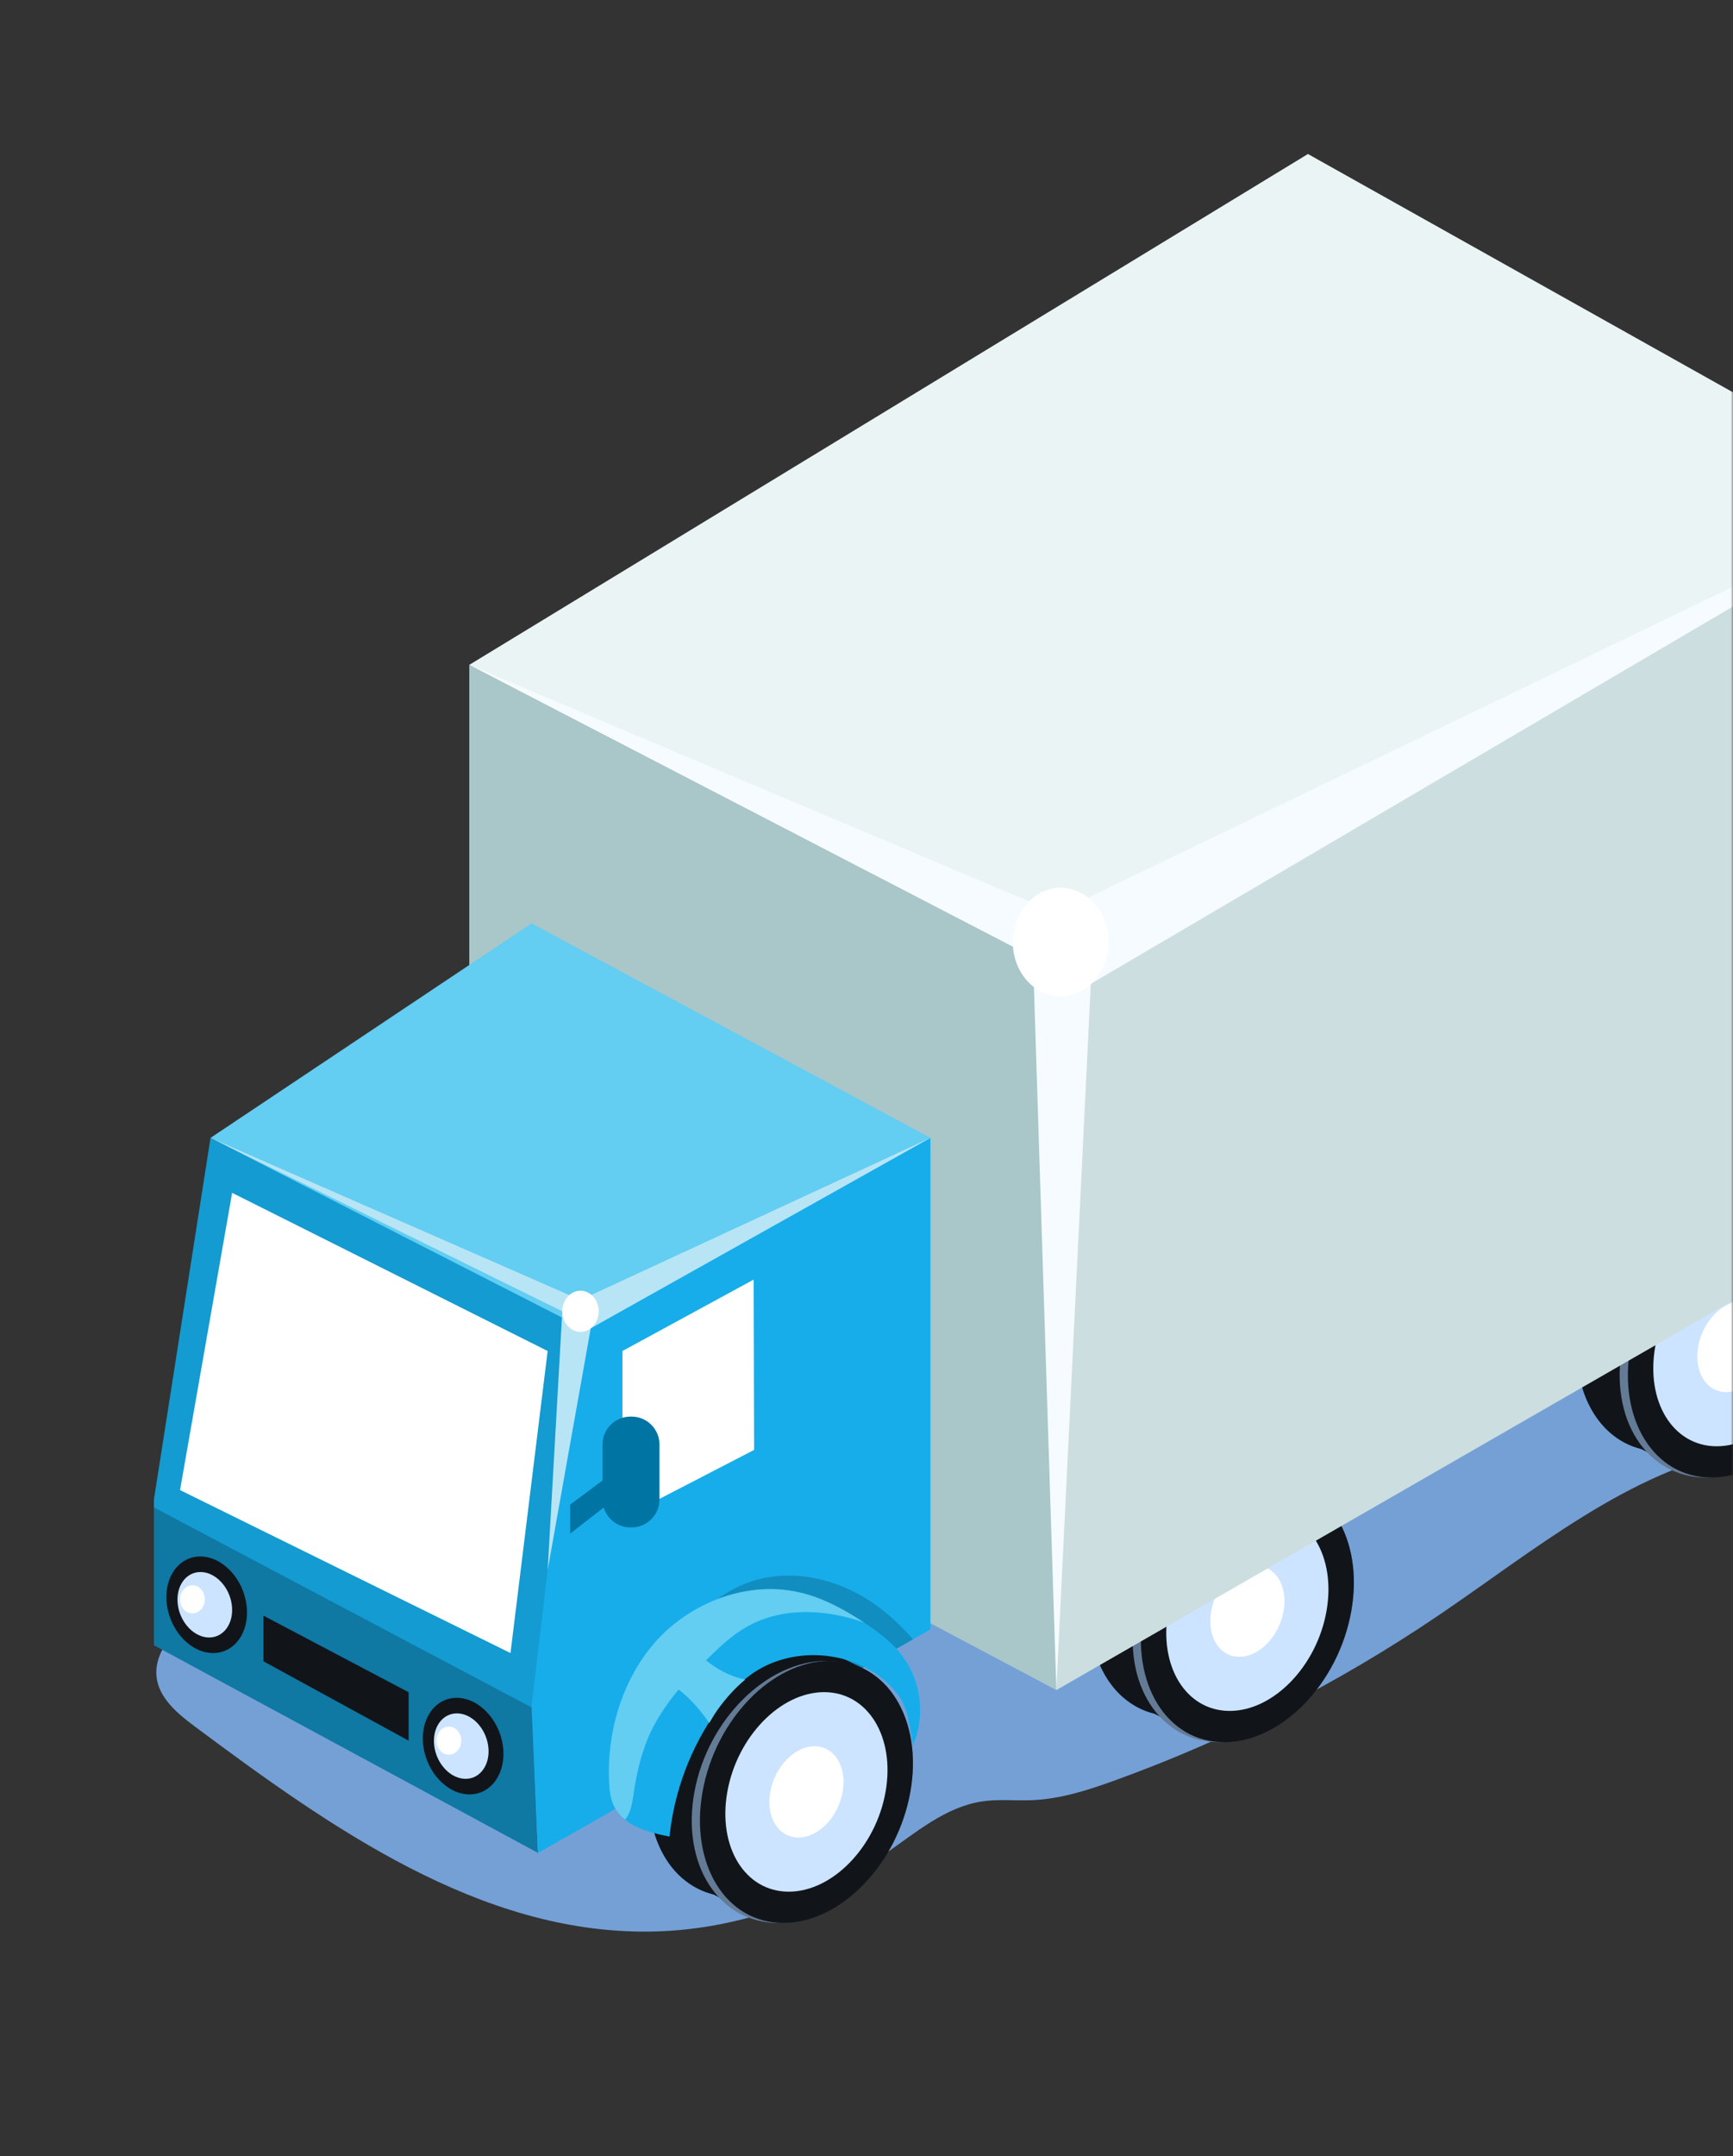<svg width="394" height="490" viewBox="0 0 394 490" fill="none" xmlns="http://www.w3.org/2000/svg">
<rect x="0" y="0" width="394" height="490" fill="#333333" stroke="none"/>
<mask id="mask0_219_1884" style="mask-type:alpha" maskUnits="userSpaceOnUse" x="0" y="0" width="394" height="490">
<rect width="394" height="490" rx="8" fill="#ADADAD"/>
</mask>
<g mask="url(#mask0_219_1884)">
<g clip-path="url(#clip0_219_1884)">
<path d="M405.811 261.677C416.703 266.872 426.157 275.056 432.863 285.089C434.289 287.223 435.637 289.59 435.598 292.158C435.539 296.004 432.462 299.052 429.539 301.549C419.276 310.33 408.189 318.145 396.468 324.851C394.53 325.96 392.282 327.601 392.619 329.806C392.956 332.011 397.505 331.044 396.105 329.306C370.077 334.423 348.824 352.388 326.845 367.252C304.134 382.616 279.525 395.159 253.756 404.517C247.594 406.755 241.263 408.83 234.719 409.109C230.941 409.271 227.131 408.837 223.386 409.381C215.014 410.601 208.217 416.463 201.271 421.295C185.558 432.229 166.677 438.773 147.536 438.98C109.093 439.402 75.199 415.387 44.356 392.416C40.365 389.439 36.017 385.865 35.57 380.904C35.213 376.935 37.533 373.212 40.222 370.268C47.583 362.2 58.015 357.673 68.415 354.359C84.575 349.216 101.389 346.48 117.763 342.063C164.325 329.507 206.047 303.832 249.084 282.06C292.121 260.289 339.111 241.845 387.189 245.638L405.818 261.664L405.811 261.677Z" fill="#74A0D6"/>
<path d="M359.055 300.07C361.971 283.623 374.91 270.289 387.96 270.289C389.988 270.289 391.88 270.646 393.649 271.249L406.9 277.819L412.751 282.281L406.874 293.306C406.887 295.485 406.725 297.742 406.31 300.07C404.308 311.367 397.576 321.193 389.334 326.238L384.545 335.227L373.2 329.338C370.524 328.69 368.139 327.419 366.092 325.648L366.072 325.635C360.092 320.428 357.131 310.939 359.061 300.07H359.055Z" fill="#11151A"/>
<path d="M368.839 306.01C365.813 322.457 374.34 335.791 387.896 335.791C401.451 335.791 414.889 322.457 417.915 306.01C420.941 289.563 412.414 276.229 398.859 276.229C385.304 276.229 371.865 289.563 368.839 306.01Z" fill="#647B96"/>
<path d="M370.686 306.01C367.77 322.457 375.986 335.791 389.036 335.791C402.086 335.791 415.026 322.457 417.941 306.01C420.857 289.563 412.641 276.229 399.591 276.229C386.542 276.229 373.602 289.563 370.686 306.01Z" fill="#11151A"/>
<path d="M376.324 306.011C374.101 318.534 380.361 328.684 390.294 328.684C400.227 328.684 410.082 318.534 412.305 306.011C414.527 293.487 408.268 283.338 398.335 283.338C388.402 283.338 378.546 293.487 376.324 306.011Z" fill="#CCE4FF"/>
<path d="M386.082 306.011C385.065 311.737 387.928 316.381 392.471 316.381C397.013 316.381 401.523 311.737 402.54 306.011C403.557 300.284 400.693 295.641 396.151 295.641C391.609 295.641 387.099 300.284 386.082 306.011Z" fill="white"/>
<path d="M248.333 360.21C251.249 343.763 264.189 330.429 277.239 330.429C279.267 330.429 281.159 330.785 282.928 331.389L296.178 337.958L302.029 342.42L296.152 353.445C296.165 355.624 296.003 357.881 295.589 360.21C293.586 371.507 286.854 381.332 278.612 386.378L273.824 395.367L262.478 389.478C259.802 388.83 257.418 387.558 255.37 385.788L255.351 385.775C249.37 380.567 246.409 371.086 248.34 360.21H248.333Z" fill="#11151A"/>
<path d="M258.124 366.157C255.098 382.604 263.625 395.938 277.18 395.938C290.735 395.938 304.174 382.604 307.2 366.157C310.226 349.71 301.698 336.376 288.143 336.376C274.588 336.376 261.149 349.71 258.124 366.157Z" fill="#647B96"/>
<path d="M259.963 366.157C257.048 382.604 265.264 395.938 278.314 395.938C291.363 395.938 304.303 382.604 307.219 366.157C310.135 349.71 301.919 336.376 288.869 336.376C275.819 336.376 262.879 349.71 259.963 366.157Z" fill="#11151A"/>
<path d="M265.601 366.156C263.378 378.68 269.637 388.829 279.571 388.829C289.504 388.829 299.359 378.68 301.575 366.156C303.798 353.633 297.538 343.483 287.605 343.483C277.672 343.483 267.817 353.633 265.594 366.156H265.601Z" fill="#CCE4FF"/>
<path d="M275.366 366.156C274.349 371.883 277.213 376.526 281.755 376.526C286.297 376.526 290.807 371.883 291.824 366.156C292.841 360.43 289.977 355.786 285.435 355.786C280.893 355.786 276.383 360.43 275.366 366.156Z" fill="white"/>
<path d="M240.162 220.281V384.095L436.401 271.172V112.929L240.162 220.281Z" fill="#CCDEE0"/>
<path d="M106.69 151.102L240.162 220.281V384.095L106.69 313.32V151.102Z" fill="#A9C6C9"/>
<path d="M436.401 112.928L297.363 35L106.689 151.101L240.162 220.281L436.401 112.928Z" fill="#EBF4F5"/>
<path d="M240.162 384.095L234.848 217.525L106.689 151.102L240.162 207.479L436.401 112.929L247.995 223.595L240.162 384.095Z" fill="#F5FBFF"/>
<path d="M241.147 226.435C235.135 226.435 230.261 220.912 230.261 214.1C230.261 207.287 235.135 201.765 241.147 201.765C247.159 201.765 252.032 207.287 252.032 214.1C252.032 220.912 247.159 226.435 241.147 226.435Z" fill="white"/>
<path d="M131.358 301.88L122.299 421.088L211.529 370.307V258.597L131.358 301.88Z" fill="#17ADEB"/>
<path d="M148.982 405.899C148.982 405.899 148.956 405.853 148.943 405.834C147.504 403.032 147.394 399.744 147.53 396.592C147.887 388.427 149.798 380.197 154.062 373.232C158.325 366.26 165.109 360.644 173.06 358.769C180.816 356.94 189.155 358.782 196.049 362.784C200.429 365.326 204.213 368.744 207.576 372.551L148.982 405.892V405.899Z" fill="#118DBF"/>
<path d="M171.336 290.81L171.446 329.508L141.511 344.995V307.036L171.336 290.81Z" fill="white"/>
<path d="M47.862 372.791V258.597L131.357 301.88L47.862 372.791Z" fill="#BD230D"/>
<path d="M211.529 258.597L120.848 209.853L47.862 258.597L131.358 301.88L211.529 258.597Z" fill="#63CDF2"/>
<path d="M47.861 326.881L34.999 340.766V373.913L122.299 421.087L120.821 384.296L129.821 369.016L47.861 326.881Z" fill="#0F78A3"/>
<path d="M120.977 388.103L34.999 342.582V340.766L47.861 258.597L131.117 301.141L120.977 388.103Z" fill="#139BD2"/>
<path d="M138.277 412.028L122.299 421.088L120.847 387.688L131.357 299.117L138.277 412.028Z" fill="#17ADEB"/>
<path d="M96.244 396.826C97.054 402.883 101.758 407.799 106.754 407.799C111.75 407.799 115.152 402.883 114.342 396.826C113.532 390.762 108.828 385.853 103.832 385.853C98.836 385.853 95.434 390.768 96.244 396.826Z" fill="#11151A"/>
<path d="M98.733 396.825C99.277 400.931 102.471 404.264 105.854 404.264C109.236 404.264 111.543 400.937 110.999 396.825C110.454 392.72 107.26 389.387 103.878 389.387C100.495 389.387 98.189 392.714 98.733 396.825Z" fill="#CCE4FF"/>
<path d="M99.231 395.587C99.231 397.351 100.494 398.778 102.05 398.778C103.605 398.778 104.868 397.351 104.868 395.587C104.868 393.823 103.605 392.396 102.05 392.396C100.494 392.396 99.231 393.823 99.231 395.587Z" fill="white"/>
<path d="M37.942 364.704C38.752 370.761 43.456 375.677 48.451 375.677C53.447 375.677 56.849 370.761 56.039 364.704C55.229 358.64 50.525 353.73 45.529 353.73C40.533 353.73 37.132 358.646 37.942 364.704Z" fill="#11151A"/>
<path d="M40.43 364.703C40.974 368.809 44.169 372.142 47.551 372.142C50.933 372.142 53.24 368.815 52.696 364.703C52.152 360.598 48.957 357.265 45.575 357.265C42.193 357.265 39.886 360.592 40.43 364.703Z" fill="#CCE4FF"/>
<path d="M43.747 366.662C42.194 366.662 40.935 365.233 40.935 363.471C40.935 361.709 42.194 360.28 43.747 360.28C45.3 360.28 46.56 361.709 46.56 363.471C46.56 365.233 45.3 366.662 43.747 366.662Z" fill="white"/>
<path d="M92.901 384.581L59.901 367.181V377.551L92.901 395.587V384.581Z" fill="#11151A"/>
<path d="M143.332 321.939H143.585C147.092 321.939 149.935 324.785 149.935 328.295V340.767C149.935 344.277 147.092 347.122 143.585 347.122H143.332C139.825 347.122 136.982 344.277 136.982 340.767V328.295C136.982 324.785 139.825 321.939 143.332 321.939Z" fill="#0074A3"/>
<path d="M139.586 334.533L129.627 341.933V348.529L142.554 338.496L139.586 334.533Z" fill="#0074A3"/>
<path d="M124.509 307.035L52.774 271.087L40.929 338.639L116.059 375.677L124.509 307.035Z" fill="white"/>
<path d="M47.862 258.597L127.839 298.008L124.509 356.811L134.3 301.88L211.529 258.597L131.973 295.44L47.862 258.597Z" fill="#B8E5F5"/>
<path d="M127.84 298.008C127.84 300.595 129.693 302.69 131.973 302.69C134.254 302.69 136.107 300.595 136.107 298.008C136.107 295.42 134.254 293.325 131.973 293.325C129.693 293.325 127.84 295.42 127.84 298.008Z" fill="white"/>
<path d="M148.094 401.288C151.01 384.841 163.949 371.507 176.999 371.507C179.027 371.507 180.919 371.864 182.688 372.467L195.939 379.036L201.79 383.498L195.913 394.523C195.926 396.703 195.764 398.959 195.349 401.288C193.347 412.585 186.615 422.411 178.373 427.456L173.585 436.445L162.239 430.556C159.563 429.908 157.178 428.637 155.131 426.866L155.111 426.853C149.131 421.645 146.17 412.157 148.1 401.288H148.094Z" fill="#11151A"/>
<path d="M157.878 407.235C154.852 423.682 163.38 437.016 176.935 437.016C190.49 437.016 203.929 423.682 206.955 407.235C209.98 390.788 201.453 377.454 187.898 377.454C174.343 377.454 160.904 390.788 157.878 407.235Z" fill="#647B96"/>
<path d="M159.718 407.235C156.803 423.682 165.019 437.016 178.068 437.016C191.118 437.016 204.058 423.682 206.974 407.235C209.89 390.788 201.673 377.454 188.624 377.454C175.574 377.454 162.634 390.788 159.718 407.235Z" fill="#11151A"/>
<path d="M165.356 407.234C163.133 419.758 169.392 429.907 179.326 429.907C189.259 429.907 199.114 419.758 201.33 407.234C203.553 394.711 197.293 384.562 187.36 384.562C177.427 384.562 167.572 394.711 165.356 407.234Z" fill="#CCE4FF"/>
<path d="M175.121 407.234C174.104 412.961 176.968 417.605 181.51 417.605C186.052 417.605 190.562 412.961 191.579 407.234C192.596 401.508 189.732 396.864 185.19 396.864C180.648 396.864 176.138 401.508 175.121 407.234Z" fill="white"/>
<path d="M207.577 396.631C210.363 390.178 209.488 382.272 205.348 376.591C202.937 373.284 199.594 370.787 196.166 368.549C191.825 365.722 187.192 363.212 182.164 361.98C170.669 359.158 158.002 363.64 149.863 372.24C141.725 380.839 137.947 393.064 138.472 404.893C138.556 406.8 138.757 408.746 139.587 410.458C141.764 414.946 147.317 416.418 152.209 417.391C153.272 407.092 157.049 397.085 163.056 388.654C165.168 385.69 167.578 382.895 170.507 380.729C179.695 373.919 193.743 374.808 202.011 382.707C203.229 383.874 204.337 385.178 205.121 386.676C206.229 388.797 206.644 391.209 207.039 393.57L207.577 396.625V396.631Z" fill="#17ADEB"/>
<path d="M182.157 361.98C187.192 363.212 191.818 365.722 196.159 368.55C196.237 368.602 196.315 368.66 196.393 368.712C187.477 365.592 177.466 365.184 169.431 369.912C166.347 371.727 163.703 374.198 161.15 376.708C155.96 381.793 150.906 387.234 147.848 393.83C145.794 398.266 144.699 403.091 144.012 407.929C143.727 409.913 143.37 412.047 142.113 413.545C141.077 412.709 140.189 411.716 139.586 410.465C138.757 408.753 138.556 406.8 138.472 404.9C137.947 393.064 141.725 380.846 149.863 372.246C158.001 363.647 170.669 359.165 182.163 361.986L182.157 361.98Z" fill="#63CDF2"/>
<path d="M149.863 372.24C150.938 371.105 152.098 370.054 153.316 369.068C157.146 375.074 162.621 380.333 169.438 381.702C167.014 383.719 164.889 386.086 163.055 388.661C162.394 389.588 161.863 390.606 161.254 391.566C159.077 388.44 156.569 385.541 153.459 383.369C150.738 381.468 147.504 380.23 144.226 379.97C145.794 377.182 147.647 374.568 149.856 372.233L149.863 372.24Z" fill="#63CDF2"/>
</g>
</g>
<defs>
<clipPath id="clip0_219_1884">
<rect width="404" height="404" fill="white" transform="matrix(-1 0 0 1 439 35)"/>
</clipPath>
</defs>
</svg>
